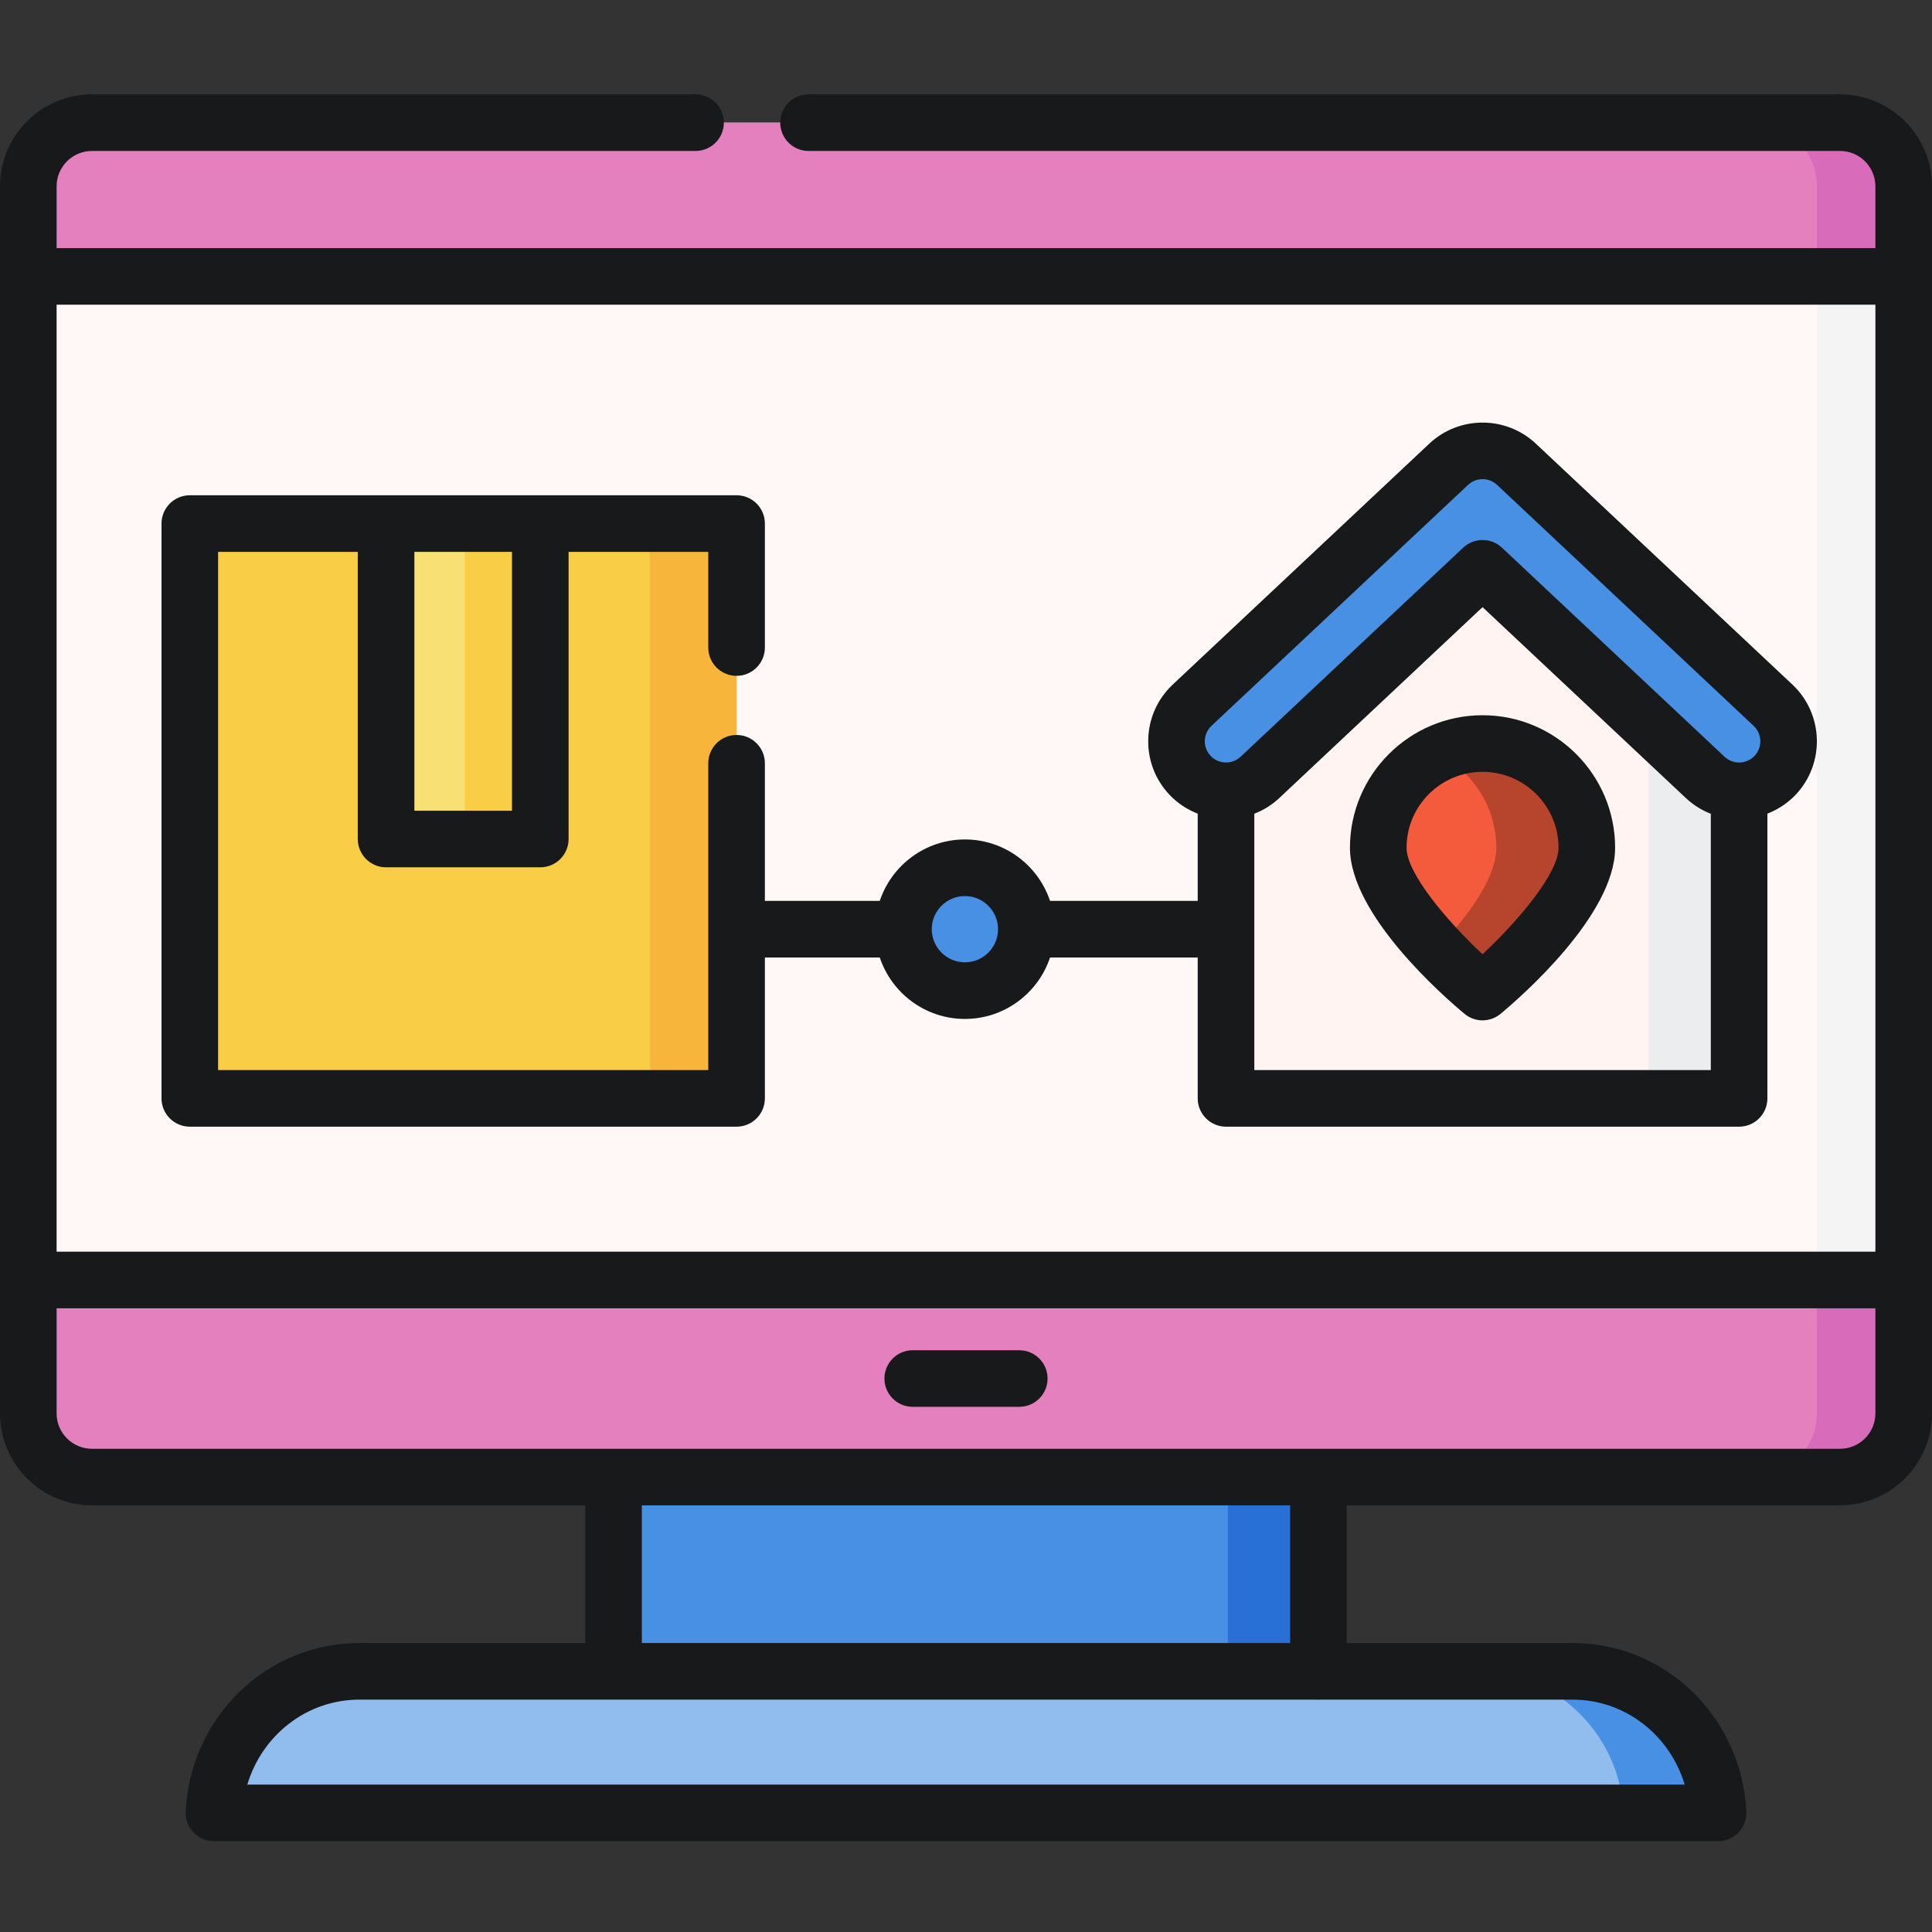 <svg width="60" height="60" viewBox="0 0 60 60" fill="none" xmlns="http://www.w3.org/2000/svg">
<rect x="0" y="0" width="60" height="60" fill="#333333" stroke="none"/>
<path d="M19.055 33.93H40.947V52.752H19.055V33.93Z" fill="#4890E3"/>
<path d="M38.133 33.93H40.945V52.752H38.133V33.93Z" fill="#2970D6"/>
<path d="M57.143 45.871H2.856C1.769 45.871 0.879 44.982 0.879 43.894V5.786C0.879 4.698 1.769 3.809 2.856 3.809H57.143C58.231 3.809 59.121 4.698 59.121 5.786V43.894C59.121 44.982 58.231 45.871 57.143 45.871Z" fill="#FFF8F7"/>
<path d="M57.143 3.809H54.447C55.535 3.809 56.425 4.698 56.425 5.786V43.894C56.425 44.982 55.535 45.871 54.447 45.871H57.143C58.23 45.871 59.12 44.982 59.12 43.894V5.786C59.12 4.698 58.23 3.809 57.143 3.809Z" fill="#F4F4F5"/>
<path d="M59.121 8.584V5.81C59.121 4.709 58.242 3.809 57.167 3.809H2.832C1.758 3.809 0.879 4.709 0.879 5.81V8.584H59.121Z" fill="#E480BE"/>
<path d="M58.514 4.366C58.157 4.022 57.674 3.809 57.143 3.809H54.447C55.535 3.809 56.425 4.698 56.425 5.786V8.584H59.12V5.81C59.12 5.272 58.909 4.782 58.569 4.422C58.56 4.412 58.552 4.402 58.543 4.393C58.533 4.384 58.523 4.375 58.514 4.366Z" fill="#D96CBA"/>
<path d="M0.879 39.751V43.773C0.879 44.927 1.718 45.871 2.742 45.871H57.257C58.282 45.871 59.121 44.927 59.121 43.773V39.751H0.879Z" fill="#E480BE"/>
<path d="M56.426 43.895C56.426 44.982 55.536 45.872 54.449 45.872H57.145C57.683 45.872 58.172 45.653 58.53 45.301C58.539 45.291 58.548 45.283 58.558 45.273C58.566 45.263 58.575 45.254 58.583 45.244C58.916 44.865 59.122 44.345 59.122 43.774V39.752H56.426V43.895Z" fill="#D96CBA"/>
<path d="M53.356 56.302C53.236 53.863 51.253 51.905 48.843 51.905H11.157C8.748 51.905 6.764 53.863 6.645 56.302H53.356Z" fill="#91BCEE"/>
<path d="M48.844 51.905H45.914C48.323 51.905 50.307 53.863 50.427 56.302H53.356C53.236 53.863 51.252 51.905 48.844 51.905Z" fill="#4890E3"/>
<path d="M5.895 16.26H22.875V34.111H5.895V16.26Z" fill="#F9CD45"/>
<path d="M20.18 16.26H22.875V34.111H20.18V16.26Z" fill="#F8B53C"/>
<path d="M11.99 16.26H16.779V26.056H11.99V16.26Z" fill="#F9E075"/>
<path d="M14.435 16.26H16.779V26.056H14.435V16.26Z" fill="#F9CD45"/>
<path d="M54.01 34.111H38.076V23.049L46.044 15.567L54.01 23.049V34.111Z" fill="#FFF4F1"/>
<path d="M46.043 15.567L44.637 16.888L51.197 23.049V34.111H54.01V23.049L46.043 15.567Z" fill="#ECEDEF"/>
<path d="M54.009 24.56C53.632 24.56 53.253 24.422 52.956 24.143L46.042 17.65L39.128 24.143C38.509 24.725 37.536 24.694 36.954 24.075C36.373 23.456 36.403 22.483 37.022 21.901L44.989 14.419C45.581 13.863 46.503 13.863 47.095 14.419L55.062 21.901C55.681 22.483 55.712 23.456 55.13 24.075C54.828 24.397 54.419 24.56 54.009 24.56Z" fill="#4890E3"/>
<path d="M49.282 26.329C49.282 28.118 46.043 30.809 46.043 30.809C46.043 30.809 42.805 28.118 42.805 26.329C42.805 24.541 44.254 23.091 46.043 23.091C47.832 23.091 49.282 24.541 49.282 26.329Z" fill="#F45A3C"/>
<path d="M46.043 23.091C45.539 23.091 45.062 23.206 44.637 23.412C45.721 23.935 46.469 25.045 46.469 26.329C46.469 27.303 45.511 28.542 44.637 29.47C45.369 30.249 46.043 30.809 46.043 30.809C46.043 30.809 49.282 28.118 49.282 26.329C49.282 24.541 47.831 23.091 46.043 23.091Z" fill="#B7442D"/>
<path d="M31.874 28.857C31.874 29.91 31.02 30.765 29.966 30.765C28.913 30.765 28.059 29.91 28.059 28.857C28.059 27.803 28.913 26.949 29.966 26.949C31.02 26.949 31.874 27.803 31.874 28.857Z" fill="#4890E3"/>
<path d="M57.143 2.93H25.11C24.624 2.93 24.231 3.323 24.231 3.809C24.231 4.294 24.624 4.688 25.11 4.688H57.143C57.749 4.688 58.242 5.181 58.242 5.786V7.705H1.758V5.786C1.758 5.181 2.25 4.688 2.856 4.688H21.601C22.086 4.688 22.48 4.294 22.48 3.809C22.48 3.323 22.086 2.93 21.601 2.93H2.856C1.281 2.93 0 4.211 0 5.786V43.894C0 45.469 1.281 46.75 2.856 46.75H18.175V51.026H11.157C8.278 51.026 5.91 53.324 5.766 56.259C5.755 56.499 5.842 56.733 6.008 56.908C6.174 57.082 6.404 57.181 6.644 57.181H53.356C53.596 57.181 53.827 57.082 53.992 56.908C54.158 56.733 54.245 56.499 54.234 56.259C54.09 53.324 51.722 51.026 48.843 51.026H41.825V46.75H57.144C58.719 46.75 60 45.469 60 43.894V5.786C60 4.211 58.719 2.93 57.143 2.93ZM58.242 9.462V38.872H1.758V9.462H58.242ZM52.32 55.423H7.68C8.14 53.887 9.527 52.784 11.157 52.784H40.903C40.917 52.784 40.931 52.786 40.946 52.786C40.961 52.786 40.975 52.784 40.989 52.784H48.843C50.472 52.784 51.859 53.887 52.32 55.423ZM40.067 51.026H19.933V46.75H40.067V51.026ZM57.143 44.993H2.856C2.25 44.993 1.758 44.5 1.758 43.894V40.63H58.242V43.894C58.242 44.5 57.749 44.993 57.143 44.993Z" fill="#18191B"/>
<path d="M31.654 41.933H28.346C27.86 41.933 27.467 42.326 27.467 42.812C27.467 43.297 27.86 43.69 28.346 43.69H31.654C32.14 43.69 32.533 43.297 32.533 42.812C32.533 42.326 32.14 41.933 31.654 41.933Z" fill="#18191B"/>
<path d="M5.895 34.99H22.875C23.36 34.99 23.754 34.596 23.754 34.111V29.736H27.322C27.691 30.843 28.736 31.644 29.966 31.644C31.195 31.644 32.241 30.843 32.61 29.736H37.196V34.111C37.196 34.596 37.59 34.99 38.075 34.99H54.01C54.495 34.99 54.888 34.596 54.888 34.111V25.269C55.22 25.139 55.524 24.939 55.771 24.676C56.683 23.704 56.635 22.172 55.664 21.259L47.697 13.778C46.769 12.906 45.316 12.906 44.388 13.778L36.421 21.259C35.95 21.702 35.68 22.3 35.66 22.945C35.639 23.591 35.872 24.205 36.314 24.676C36.568 24.947 36.871 25.143 37.196 25.269V27.978H32.61C32.241 26.871 31.195 26.07 29.966 26.07C28.736 26.07 27.691 26.872 27.322 27.978H23.754V23.704C23.754 23.219 23.36 22.825 22.875 22.825C22.389 22.825 21.996 23.219 21.996 23.704V33.232H6.773V17.139H11.111V26.056C11.111 26.541 11.504 26.935 11.99 26.935H16.779C17.265 26.935 17.658 26.541 17.658 26.056V17.139H21.996V20.11C21.996 20.596 22.389 20.989 22.875 20.989C23.36 20.989 23.754 20.596 23.754 20.11V16.26C23.754 15.774 23.36 15.381 22.875 15.381H5.895C5.409 15.381 5.016 15.774 5.016 16.26V34.111C5.016 34.596 5.409 34.99 5.895 34.99ZM38.954 33.232V25.271C39.234 25.162 39.498 25.001 39.73 24.783L46.042 18.855L52.355 24.783C52.583 24.997 52.846 25.162 53.131 25.273V33.232H38.954V33.232ZM37.624 22.541L45.591 15.059C45.844 14.821 46.241 14.821 46.493 15.059L54.46 22.541C54.725 22.79 54.739 23.208 54.49 23.473C54.364 23.607 54.193 23.68 54.009 23.68C53.841 23.68 53.681 23.617 53.558 23.502L46.644 17.008C46.475 16.85 46.259 16.77 46.042 16.77C45.826 16.77 45.61 16.85 45.441 17.008L38.527 23.502C38.261 23.75 37.844 23.737 37.595 23.473C37.474 23.344 37.411 23.177 37.416 23.001C37.422 22.825 37.496 22.662 37.624 22.541ZM29.966 27.828C30.533 27.828 30.995 28.29 30.995 28.857C30.995 29.424 30.533 29.886 29.966 29.886C29.398 29.886 28.937 29.424 28.937 28.857C28.937 28.29 29.398 27.828 29.966 27.828ZM15.9 17.139V25.177H12.869V17.139H15.9Z" fill="#18191B"/>
<path d="M46.041 22.212C43.771 22.212 41.924 24.059 41.924 26.329C41.924 28.424 44.886 30.991 45.48 31.484C45.643 31.62 45.842 31.688 46.041 31.688C46.241 31.688 46.441 31.62 46.603 31.484C47.197 30.991 50.159 28.424 50.159 26.329C50.159 24.059 48.312 22.212 46.041 22.212ZM46.041 29.635C44.941 28.606 43.682 27.124 43.682 26.329C43.682 25.028 44.74 23.97 46.041 23.97C47.343 23.97 48.402 25.028 48.402 26.329C48.402 27.124 47.143 28.606 46.041 29.635Z" fill="#18191B"/>
</svg>

